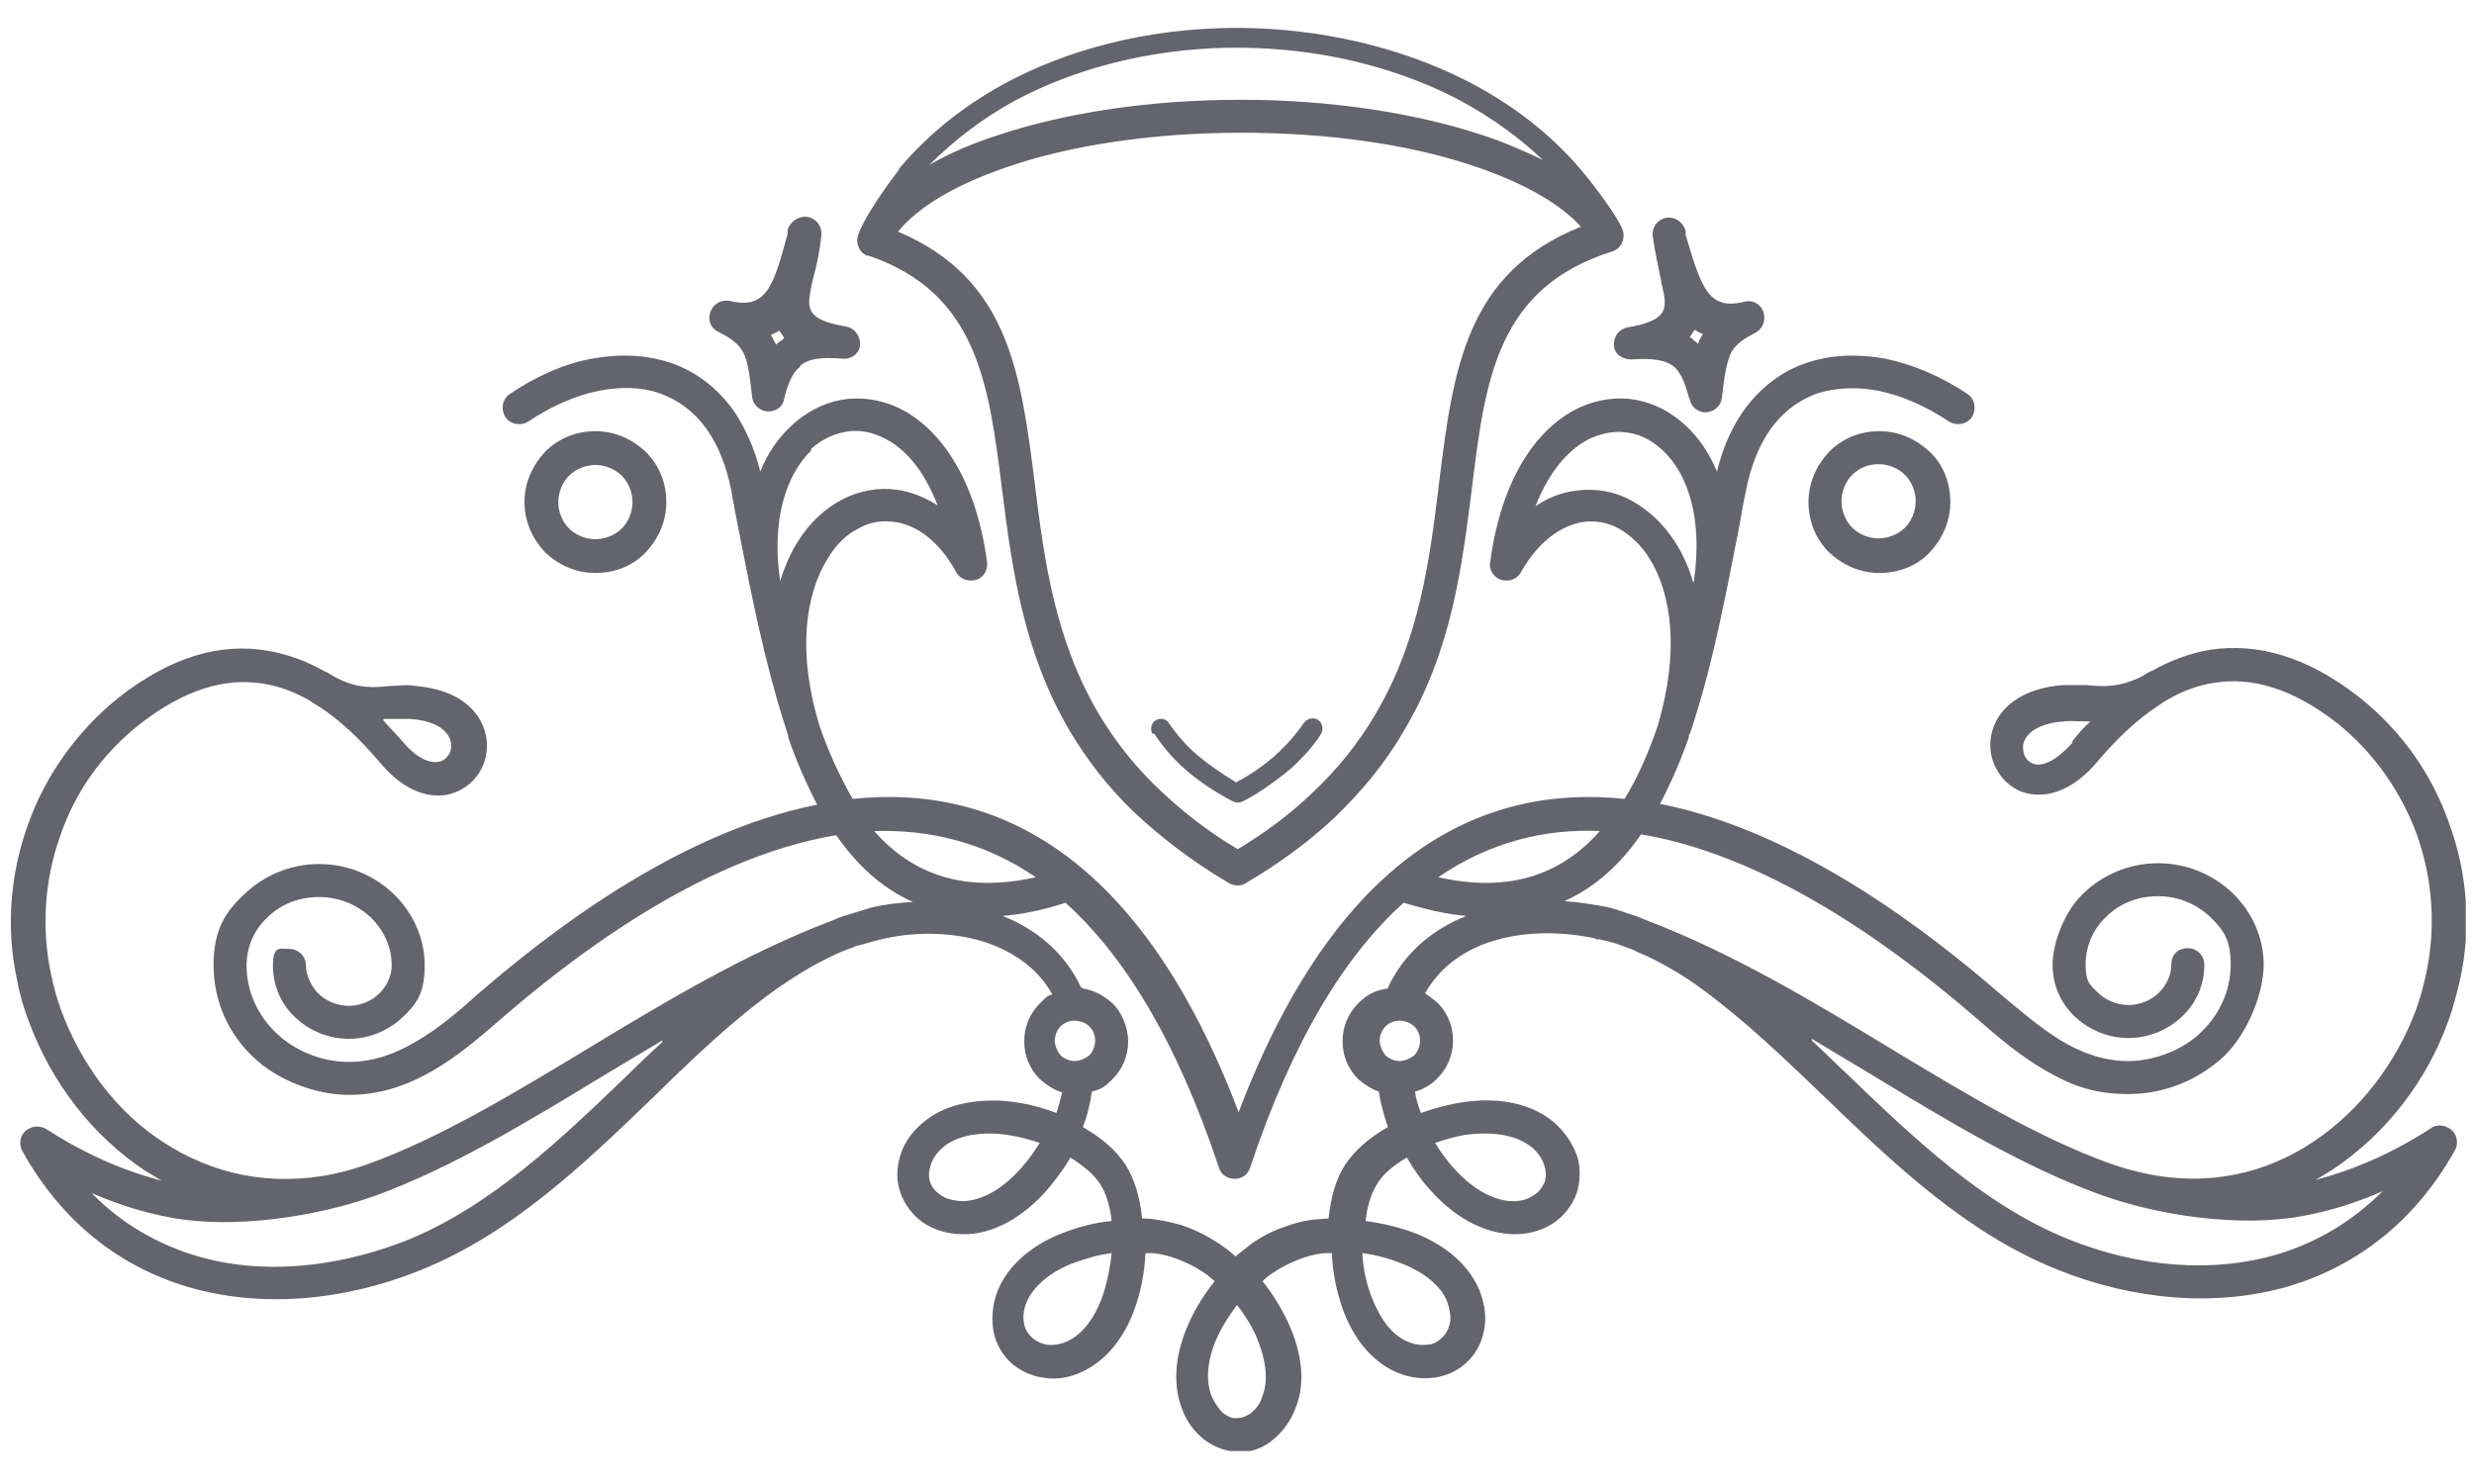 <?xml version="1.0" encoding="UTF-8"?>
<svg id="Livello_1" data-name="Livello 1" xmlns="http://www.w3.org/2000/svg" version="1.1" xmlns:xlink="http://www.w3.org/1999/xlink" viewBox="0 0 300 180">
  <defs>
    <style>
      .cls-1 {
        fill: #64646e;
      }

      .cls-1, .cls-2 {
        stroke-width: 0px;
      }

      .cls-2 {
        fill: none;
      }

      .cls-3 {
        clip-path: url(#clippath);
      }
    </style>
    <clipPath id="clippath">
      <rect class="cls-2" x="1" y="3.3" width="298" height="172.7"/>
    </clipPath>
  </defs>
  <g class="cls-3">
    <path class="cls-1" d="M46.5,87.4c.7.8,1.5,1.6,2.2,2.4,1.8,2.2,3.4,2.8,4.5,2.6.6-.1,1-.5,1.3-1,.3-.6.3-1.2,0-1.9-.5-1.1-1.9-2.1-4.8-2.3-.7,0-1.6,0-2.4,0-.3,0-.5,0-.8,0M106.2,114h0s0,0,0,0ZM80.3,126.2c-2.5,1.5-5,3-7.5,4.5-9.2,5.6-18.2,11-27.2,14.3-7.2,2.6-17.3,4.1-24.8,2.7-3.3-.6-6.5-1.6-9.7-3,3.6,3.7,8,6.2,12.6,7.6,8,2.4,17,1.5,25.5-1.8,10.2-4.1,18.7-12.2,26.9-20.1,1.4-1.4,2.8-2.7,4.2-4M106,100.8c4.5,5.1,10.7,7.6,19.6,5.6-6.3-4.3-13-5.8-19.6-5.6M98.4,54.6c-3,2.9-4.9,8.3-3.8,15.9.6-1.9,1.3-3.5,2.2-4.9,1.4-2.2,3.2-3.9,5.3-5,2.1-1.1,4.4-1.5,6.6-1.2,1.7.2,3.4.9,5,1.9-1.7-4.4-4.1-7.1-6.8-8.3-1.5-.7-3-.9-4.5-.6-1.5.3-2.9,1-4.1,2.1M75.4,57.7c-.8-.8-2-1.3-3.2-1.3s-2.4.5-3.2,1.3c-.8.8-1.3,2-1.3,3.2s.5,2.4,1.3,3.2c.8.8,2,1.3,3.2,1.3s2.4-.5,3.2-1.3c.8-.8,1.3-2,1.3-3.2s-.5-2.4-1.3-3.2M72.2,52.3c2.4,0,4.5,1,6.1,2.5,1.6,1.6,2.5,3.7,2.5,6.1s-1,4.5-2.5,6.1c-1.5,1.6-3.7,2.5-6.1,2.5s-4.5-1-6.1-2.5c-1.5-1.6-2.5-3.7-2.5-6.1s1-4.5,2.5-6.1c1.6-1.6,3.7-2.5,6.1-2.5M97,44.5c-.9.7-1.4,1.9-1.9,3.8-.1.9-.8,1.5-1.7,1.6-1.1.1-2.1-.7-2.2-1.8-.3-2.6-.5-4.3-1.1-5.4-.5-.9-1.3-1.6-2.9-2.4-.9-.4-1.4-1.3-1.1-2.3.3-1.1,1.3-1.7,2.4-1.5,4.5,1.1,5.3-1.9,7-8.1v-.5c.3-1,1.3-1.7,2.3-1.6,1.1.1,1.9,1.1,1.8,2.2-.2,2.1-.6,3.8-1,5.3-.2.7-.3,1.4-.4,2-.3,1.9.1,3.1,4.4,3.8,1,.2,1.7,1.1,1.7,2.1,0,1.1-1,1.9-2.1,1.8-2.6-.2-4.1,0-5.1.8M94.1,41.8c.2-.2.3-.3.5-.4.2-.1.4-.3.5-.4-.2-.3-.4-.6-.6-.9-.3.2-.7.4-1,.5,0,.1.1.2.2.4.1.3.3.5.4.8M108.9,28.1c13.5,5.7,14.9,17.3,16.6,30.7,1.1,9,2.4,18.8,7.8,27.9,1.8,3,4.1,6,7,8.8,2.7,2.6,5.9,5.2,9.8,7.5,3.3-2,6.3-4.2,9-6.8,3-2.8,5.6-6,7.7-9.6,5.4-9.1,6.6-19,7.7-28,1.7-13.7,3.2-25.5,17.2-31.1-2.6-2.9-7.3-5.5-13.4-7.5-7.6-2.5-17.2-3.9-27.8-3.9s-20.6,1.5-28.2,4.1c-6.2,2.1-10.9,4.8-13.4,7.9M132.1,124.5c-.4-.4-1.1-.7-1.8-.7s-1.3.3-1.7.7c-.4.4-.7,1.1-.7,1.7s.3,1.3.7,1.8c.4.4,1.1.7,1.7.7s1.3-.3,1.8-.7c.4-.4.7-1.1.7-1.8s-.3-1.3-.7-1.7M126,138.6c-1.8-.6-3.6-1-5.4-1.1-2.5-.1-4.8.4-6.3,1.7-.8.7-1.3,1.5-1.5,2.3-.2.7-.2,1.3,0,1.9.2.6.6,1.1,1.2,1.5.6.5,1.5.7,2.6.8,2.6,0,5.2-1.7,7.3-4.1.8-.9,1.5-1.9,2.2-3M134.8,152c-1.7.2-3.3.7-4.9,1.3-2.5,1-4.5,2.6-5.4,4.6-.4,1-.5,1.9-.3,2.7.1.7.5,1.2,1,1.7.5.4,1.1.7,1.7.8.8.1,1.7,0,2.7-.5,1.8-.9,3.1-2.8,4-5.1.6-1.7,1-3.6,1.2-5.5M150,158.3c-.9,1.2-1.7,2.4-2.3,3.7-1.2,2.5-1.6,5.2-.8,7.3.4.9.9,1.6,1.4,2.1.6.4,1.1.7,1.6.6,0,0,.1,0,.2,0,.5,0,1-.2,1.6-.6.6-.5,1.1-1.1,1.4-2.1.8-2.1.3-4.7-.8-7.3-.6-1.3-1.4-2.6-2.3-3.7M165.2,152c.1,1.9.5,3.8,1.2,5.5.9,2.3,2.2,4.2,4,5.1,1,.5,1.9.6,2.7.5.7,0,1.3-.4,1.7-.8.5-.4.8-1,1-1.7.2-.8,0-1.7-.3-2.7-.8-2-2.9-3.6-5.4-4.6-1.5-.6-3.2-1.1-4.9-1.3M174,138.6c.6,1,1.4,2.1,2.2,3,2.1,2.4,4.8,4.1,7.3,4.1,1.1,0,1.9-.3,2.6-.8.6-.4.9-.9,1.2-1.5.2-.6.2-1.3,0-1.9-.2-.8-.7-1.6-1.5-2.3-1.6-1.3-3.8-1.8-6.3-1.7-1.8,0-3.6.5-5.4,1.1M251.3,89.9c.7-.9,1.4-1.7,2.2-2.4-.3,0-.5,0-.8,0-.8,0-1.7-.1-2.4,0-2.8.2-4.3,1.2-4.8,2.3-.3.6-.2,1.3,0,1.9.3.5.7.9,1.3,1,1.1.2,2.6-.5,4.5-2.6M193.8,114h0s0,0,0,0ZM219.7,126.2c1.4,1.3,2.8,2.7,4.2,4,8.2,7.9,16.7,16,26.9,20.1,8.4,3.4,17.5,4.2,25.5,1.8,4.6-1.4,8.9-3.9,12.6-7.6-3.2,1.4-6.4,2.4-9.7,3-7.5,1.4-17.5,0-24.8-2.7-9-3.3-18-8.7-27.2-14.3-2.5-1.5-5-3-7.5-4.5M193.8,114c-1.1-.3-1.7-1.3-1.5-2.4l1.5,2.4ZM194,100.8c-6.6-.3-13.3,1.3-19.6,5.6,8.9,2,15.1-.5,19.6-5.6M205.4,70.5c1.1-7.6-.7-13-3.8-15.9-1.2-1.1-2.6-1.9-4.1-2.1-1.5-.3-3,0-4.5.6-2.6,1.2-5.1,3.9-6.8,8.3,1.6-1.1,3.3-1.7,5-1.9,2.3-.3,4.6.1,6.6,1.2,2,1.1,3.8,2.7,5.3,5,.9,1.4,1.7,3.1,2.2,4.9M221.8,54.8c1.6-1.6,3.7-2.5,6.1-2.5s4.5,1,6.1,2.5,2.5,3.7,2.5,6.1-1,4.5-2.5,6.1-3.7,2.5-6.1,2.5-4.5-1-6.1-2.5c-1.6-1.6-2.5-3.7-2.5-6.1s1-4.5,2.5-6.1M227.8,56.3c-1.3,0-2.4.5-3.2,1.3-.8.8-1.3,2-1.3,3.2s.5,2.4,1.3,3.2c.8.8,2,1.3,3.2,1.3s2.4-.5,3.2-1.3c.8-.8,1.3-2,1.3-3.2s-.5-2.4-1.3-3.2c-.8-.8-2-1.3-3.2-1.3M205.4,41.3c.2.1.4.3.5.4.1-.3.2-.6.4-.8,0-.1.1-.2.2-.4-.4-.1-.7-.3-1-.5-.2.3-.4.6-.6.9.2.1.4.2.5.4M204.8,48.2c-.5-1.8-1-3.1-1.9-3.8-.9-.7-2.5-1-5.1-.8-1.1,0-2.1-.7-2.1-1.8,0-1,.6-1.9,1.7-2.1,4.2-.7,4.7-1.9,4.4-3.8-.1-.7-.3-1.3-.4-2-.3-1.5-.7-3.2-1-5.3-.1-1.1.7-2.1,1.8-2.2,1-.1,1.9.6,2.2,1.6v.5c1.9,6.3,2.7,9.2,7.1,8.1,1.1-.3,2.2.4,2.4,1.5.2,1-.3,1.9-1.1,2.3-1.6.8-2.4,1.5-2.9,2.4-.5,1.1-.8,2.7-1.1,5.4-.1,1.1-1.1,1.9-2.2,1.8-.9-.1-1.6-.8-1.7-1.6M171.6,132.5c.1.8.4,1.7.7,2.5,2.3-.8,4.7-1.4,7-1.5,3.4-.2,6.7.6,9.1,2.6,1.5,1.3,2.4,2.8,2.9,4.3.4,1.5.3,3-.1,4.3-.5,1.4-1.4,2.6-2.6,3.5-1.3.9-2.9,1.5-4.9,1.5-3.8,0-7.5-2.2-10.3-5.4-1.1-1.2-2-2.5-2.8-3.9-1.7,1-2.9,2-3.6,3.2-.7,1.1-1.2,2.6-1.4,4.5,2.2.3,4.3.8,6.3,1.6,3.4,1.4,6.2,3.7,7.5,6.8.7,1.8.9,3.5.5,5.1-.3,1.5-1.1,2.8-2.1,3.7-1.1,1-2.4,1.6-3.9,1.8-1.6.2-3.3,0-5.1-.9-2.7-1.4-4.7-4-5.9-7.2-.8-2.2-1.3-4.6-1.4-7-.3,0-.6,0-.9,0-1.1.1-2.2.4-3.2.8-1,.4-2,.9-2.9,1.5-.5.3-1,.7-1.4,1.1,1.2,1.5,2.3,3.3,3.1,5,1.6,3.5,2.2,7.2.9,10.4-.6,1.6-1.6,2.9-2.7,3.8-1.3,1.1-2.8,1.6-4.2,1.5-1.3,0-2.9-.5-4.2-1.5-1.1-.9-2.1-2.1-2.7-3.8-1.2-3.2-.7-6.9.9-10.4.8-1.8,1.9-3.5,3.1-5-.5-.4-.9-.8-1.4-1.1-.9-.6-1.9-1.1-2.9-1.5-1-.4-2.1-.7-3.2-.8-.3,0-.6,0-.9,0-.1,2.4-.6,4.9-1.4,7-1.2,3.2-3.2,5.8-5.9,7.2-1.7.9-3.5,1.2-5.1.9-1.5-.2-2.9-.9-3.9-1.8-1.1-1-1.8-2.3-2.1-3.7-.3-1.5-.2-3.3.5-5.1,1.3-3.1,4.1-5.4,7.5-6.8,2-.8,4.1-1.4,6.3-1.6-.2-1.9-.7-3.4-1.4-4.5-.8-1.2-1.9-2.1-3.6-3.2-.8,1.4-1.8,2.7-2.8,3.9-2.8,3.2-6.5,5.5-10.3,5.4-1.9,0-3.6-.6-4.9-1.5-1.2-.9-2.1-2.1-2.6-3.5-.5-1.4-.5-2.8-.1-4.3.4-1.5,1.3-3,2.9-4.3,2.4-2,5.6-2.7,9.1-2.6,2.3.1,4.7.6,7,1.5.3-.9.5-1.7.7-2.5-1-.3-1.9-.9-2.7-1.6-1.2-1.2-1.9-2.8-1.9-4.6s.7-3.4,1.9-4.6.9-.8,1.5-1.1c-1.9-3.4-5.1-5.4-8.7-6.5-3.9-1.1-8.4-1.1-12.3-.1-.9.2-1.7.5-2.6.7-.1,0-.2,0-.3.1-.4.2-.9.3-1.3.5-.8.3-1.6.7-2.4,1.1-2,1-3.9,2.2-5.9,3.6-5.2,3.7-10.1,8.4-15,13.2-8.5,8.2-17.2,16.5-28.2,20.9-9.2,3.7-19.2,4.6-28.1,2-8.1-2.4-15.2-7.7-20.1-16.5-.5-1-.2-2.2.8-2.7.7-.4,1.6-.3,2.2.1,4.5,2.9,9.2,5,13.9,6.2-.7-.4-1.3-.8-2-1.2-6.5-4.3-11.4-10.8-14.1-18.1-.6-1.6-1.1-3.2-1.4-4.9-1.4-6.3-.9-12.9,1.3-19,2.1-5.9,5.9-11.3,11-15.4,6.4-5,12.3-6.6,17.9-5.7,2.5.4,4.9,1.3,7.2,2.6,0,0,0,0,.1,0,.3.2.6.4,1,.6,2.7,1.5,4.8,1.3,6.7,1.1,1,0,2-.2,3.1,0,4.6.4,7.1,2.4,8.1,4.7.8,1.8.7,3.7-.1,5.3-.8,1.6-2.3,2.8-4.2,3.2-2.4.4-5.3-.5-8.2-4-2.3-2.7-4.7-5-7.3-6.7-.4-.2-.7-.4-1.1-.7-1.9-1.1-3.8-1.8-5.8-2.1-4.5-.7-9.4.7-14.8,4.9-4.6,3.6-7.9,8.3-9.7,13.6-1.9,5.3-2.3,11.2-1.1,16.8.3,1.5.7,2.9,1.2,4.3,2.4,6.5,6.7,12.4,12.5,16.1,5.7,3.7,12.7,5.4,20.5,3.8,1.4-.3,2.8-.7,4.2-1.2,8.6-3.1,17.4-8.4,26.5-13.9,9.4-5.7,19.2-11.6,29.7-15.6.7-.3,1.4-.6,2.2-.8.9-.3,1.7-.5,2.6-.8h0s0,0,0,0c1.6-.4,3.3-.6,5.1-.7-3.8-1.7-6.8-4.5-9.3-8.1-16.8,2.8-32.7,15.4-40.9,22.5-2.4,2.1-5,4.3-7.9,6-3.1,1.8-6.4,3-10.3,3s-8.6-1.7-11.6-4.6c-3-2.8-4.8-6.8-4.8-11.1s1.4-6.5,3.8-8.7c2.3-2.2,5.5-3.6,9-3.6s6.7,1.4,9,3.6c2.3,2.2,3.8,5.3,3.8,8.7s-1,4.7-2.7,6.3c-1.7,1.6-4,2.6-6.5,2.6s-4.8-1-6.5-2.6c-1.7-1.6-2.7-3.8-2.7-6.3s.9-2,2-2,2,.9,2,2,.6,2.5,1.5,3.4c.9.9,2.3,1.5,3.7,1.5s2.8-.6,3.7-1.5c.9-.9,1.5-2.1,1.5-3.4,0-2.3-1-4.3-2.5-5.8-1.6-1.5-3.8-2.5-6.3-2.5s-4.7.9-6.3,2.5c-1.6,1.5-2.5,3.6-2.5,5.8,0,3.2,1.4,6.1,3.6,8.2,2.2,2.1,5.4,3.5,8.8,3.5,3,0,5.7-1,8.2-2.5,2.6-1.5,5.1-3.6,7.3-5.6,8.2-7.1,24.1-19.7,41.3-23.1-1.3-2.5-2.5-5.2-3.5-8.1,0,0,0-.1,0-.2h0c-.2-.6-.4-1.3-.6-1.9-2.3-7.3-3.9-15.3-5.4-23-.3-1.5-.6-3-.9-4.8-.6-3.1-1.6-5.5-2.9-7.4-1.6-2.3-3.6-3.7-5.8-4.5-2.3-.8-4.8-.8-7.4-.3-2.9.6-5.8,1.9-8.5,3.7-.9.6-2.2.4-2.8-.5-.6-.9-.4-2.2.5-2.8,3.1-2.1,6.6-3.7,10-4.3,3.2-.6,6.5-.5,9.5.5,3,1,5.7,3,7.8,6,1.3,2,2.4,4.4,3.1,7.2.9-2.3,2.2-4.1,3.7-5.5,1.8-1.7,3.9-2.8,6.1-3.2s4.6-.1,6.8.9c5,2.3,9.5,8.4,10.9,18.8.1,1.1-.6,2.1-1.7,2.2-.9.1-1.7-.3-2.1-1.1-2.1-3.8-4.9-5.7-7.5-6-1.5-.2-2.9,0-4.3.8-1.4.7-2.7,1.9-3.7,3.6-2.7,4.3-3.8,11.3-1,20.4,1.1,3.2,2.5,6.2,4,8.8,17.1-1.8,34.8,6.4,46.8,38,12-31.6,29.7-39.8,46.8-38,1.6-2.6,2.9-5.6,4-8.8,2.7-9.1,1.7-16.1-1-20.4-1-1.6-2.3-2.8-3.7-3.6-1.3-.7-2.8-1-4.3-.8-2.6.4-5.4,2.3-7.5,6-.4.8-1.2,1.2-2.1,1.1-1.1-.1-1.9-1.2-1.7-2.2,1.4-10.5,5.9-16.5,10.9-18.8,2.2-1,4.6-1.3,6.8-.9,2.2.4,4.3,1.5,6.1,3.2,1.5,1.4,2.8,3.3,3.7,5.5.7-2.9,1.8-5.3,3.1-7.2,2.1-3,4.8-5,7.8-6,3-1,6.2-1.1,9.5-.5,3.4.7,6.9,2.2,10,4.3.9.6,1.1,1.9.5,2.8-.6.9-1.9,1.1-2.8.5-2.7-1.8-5.6-3.1-8.5-3.7-2.6-.5-5.1-.4-7.4.3-2.2.8-4.2,2.2-5.8,4.5-1.3,1.9-2.3,4.3-2.9,7.4-.4,1.8-.6,3.3-.9,4.8-1.5,7.6-3,15.6-5.3,22.8-.2.7-.4,1.4-.7,2h0c0,0,0,.1,0,.2-1,2.9-2.2,5.6-3.5,8.1,17.2,3.4,33.1,16,41.3,23.1,2.3,1.9,4.7,4,7.3,5.6,2.5,1.5,5.2,2.5,8.2,2.5s6.6-1.3,8.8-3.5c2.2-2.1,3.6-5,3.6-8.2s-1-4.3-2.5-5.8c-1.6-1.5-3.8-2.5-6.3-2.5s-4.7.9-6.3,2.5c-1.6,1.5-2.5,3.6-2.5,5.8s.6,2.5,1.5,3.4c.9.9,2.3,1.5,3.7,1.5s2.8-.6,3.7-1.5c.9-.9,1.5-2.1,1.5-3.4s.9-2,2-2,2,.9,2,2c0,2.5-1,4.7-2.7,6.3-1.7,1.6-4,2.6-6.5,2.6s-4.8-1-6.5-2.6c-1.7-1.6-2.7-3.8-2.7-6.3s1.4-6.5,3.8-8.7c2.3-2.2,5.5-3.6,9-3.6s6.7,1.4,9,3.6c2.3,2.2,3.8,5.3,3.8,8.7s-1.9,8.3-4.8,11.1c-3,2.8-7.1,4.6-11.6,4.6s-7.2-1.2-10.3-3c-2.9-1.7-5.5-3.9-7.9-6-8.1-7-24.1-19.7-40.9-22.5-2.5,3.6-5.5,6.4-9.3,8.1,1.7.1,3.4.4,5.1.7,0,0,0,0,0,0h0c.9.2,1.8.5,2.6.8.8.2,1.5.5,2.2.8,10.5,4,20.3,9.9,29.7,15.6,9.1,5.5,17.9,10.8,26.5,13.9,1.4.5,2.8.9,4.2,1.2,7.8,1.7,14.8,0,20.5-3.8,5.7-3.8,10.1-9.6,12.5-16.1.5-1.4.9-2.9,1.2-4.3,1.2-5.6.8-11.4-1.1-16.8-1.9-5.2-5.2-10-9.7-13.6-5.4-4.2-10.3-5.6-14.8-4.9-2,.3-4,1-5.8,2.1-.4.2-.8.5-1.1.7-2.6,1.7-5,4-7.3,6.7-2.9,3.5-5.9,4.4-8.2,4-1.9-.3-3.4-1.6-4.2-3.2-.8-1.6-.9-3.5-.1-5.3,1-2.3,3.6-4.3,8.1-4.7,1.1,0,2.1,0,3.1,0,1.9.2,4,.3,6.7-1.1.3-.2.6-.4,1-.6,0,0,0,0,.1,0,2.3-1.3,4.7-2.2,7.2-2.6,5.5-.8,11.5.7,17.9,5.7,5.2,4.1,8.9,9.4,11,15.4,2.2,6,2.7,12.6,1.3,19-.4,1.6-.8,3.3-1.4,4.9-2.6,7.3-7.6,13.8-14.1,18.1-.6.4-1.3.8-2,1.2,4.7-1.2,9.4-3.3,13.9-6.2.6-.5,1.5-.5,2.2-.1,1,.5,1.3,1.8.8,2.7-4.9,8.8-12.1,14.1-20.1,16.5-8.9,2.6-18.9,1.7-28.1-2-11-4.4-19.7-12.7-28.2-20.9-5-4.8-9.8-9.4-15-13.2-1.9-1.4-3.9-2.6-5.9-3.6-.8-.4-1.6-.7-2.4-1.1-.4-.2-.9-.3-1.3-.5,0,0-.2,0-.3-.1-.8-.3-1.7-.5-2.6-.7-4-.9-8.4-1-12.3.1-3.6,1-6.8,3.1-8.7,6.5.5.3,1,.7,1.5,1.1,1.2,1.2,1.9,2.8,1.9,4.6s-.7,3.4-1.9,4.6c-.7.7-1.6,1.3-2.7,1.6M131.3,119.8s0,0,0,.1c1.4.2,2.6.9,3.6,1.8s1.9,2.8,1.9,4.6-.7,3.4-1.9,4.6-1.5,1.2-2.5,1.5c-.2,1.4-.5,2.8-1.1,4.3h0c2.4,1.4,4,2.8,5.2,4.6,1.1,1.8,1.7,3.8,2,6.5.5,0,1,0,1.5.1,1.4.2,2.8.5,4.1,1,1.3.5,2.6,1.2,3.8,2,.6.4,1.3.9,1.9,1.5.6-.5,1.3-1,1.9-1.5,1.1-.8,2.4-1.5,3.8-2,1.3-.5,2.8-.9,4.1-1,.5,0,1-.1,1.5-.1.3-2.7.9-4.8,2-6.5,1.2-1.8,2.8-3.2,5.2-4.6h0c-.5-1.5-.9-2.9-1.1-4.3-.9-.3-1.8-.9-2.5-1.5-1.2-1.2-1.9-2.8-1.9-4.6s.7-3.4,1.9-4.6,2.2-1.6,3.6-1.8c0,0,0,0,0-.1,2-4.3,5.5-7.1,9.5-8.7-2.4-.2-4.9-.8-7.6-1.6-7,6.3-13.4,16.5-18.6,32.1-.2.6-.6,1.1-1.3,1.3-1,.3-2.2-.2-2.5-1.3-5.2-15.6-11.6-25.8-18.6-32.1-2.7.9-5.3,1.4-7.6,1.6,4,1.6,7.5,4.4,9.5,8.7M109,20.5c3.5-4.2,7.8-7.6,12.7-10.3,7.9-4.3,17.3-6.6,26.9-6.8,9.5-.2,19.2,1.7,27.6,5.6,6,2.8,11.4,6.7,15.6,11.7,1.2,1.4,4.5,5.7,5,7.3.3,1.1-.3,2.2-1.3,2.5-14,4.4-15.4,15.6-17,28.6-1.2,9.4-2.4,19.8-8.3,29.6-2.3,4-5.2,7.4-8.4,10.5-3.2,3-6.8,5.6-10.7,7.9-.6.4-1.4.4-2.1,0-4.6-2.7-8.4-5.7-11.6-8.7-3.2-3.1-5.6-6.3-7.6-9.6-5.8-9.8-7.1-20.1-8.3-29.5-1.6-12.8-3-23.8-16.2-28.3,0,0-.1,0-.2,0-.9-.4-1.3-1.4-1.1-2.3.6-2.1,3.6-6.3,5-8.1M187.1,19.4c-3.5-3.3-7.6-6.1-12-8.2-8.1-3.8-17.3-5.6-26.5-5.4-9.1.2-18.1,2.4-25.7,6.5-3.8,2.1-7.2,4.7-10.2,7.7,2.4-1.4,5.2-2.6,8.3-3.6,8.1-2.7,18.3-4.3,29.5-4.3,10.9,0,21,1.6,29,4.2,2.8.9,5.3,2,7.6,3.1M139.8,89.1c-.4-.6-.2-1.4.3-1.7.6-.4,1.4-.2,1.7.4.9,1.3,2,2.6,3.4,3.8,1.3,1.1,2.9,2.2,4.7,3.3.9-.5,1.8-1,2.6-1.6,1-.7,1.9-1.4,2.8-2.3.5-.5,1-1,1.5-1.6.4-.5.9-1.1,1.3-1.7.4-.6,1.2-.7,1.7-.4.6.4.7,1.2.4,1.7-.4.7-.9,1.3-1.4,1.9-.5.6-1.1,1.2-1.6,1.7-.9.9-2,1.7-3.1,2.5-1.1.8-2.2,1.5-3.4,2.1-.4.2-.8.2-1.2,0-2.3-1.2-4.2-2.5-5.8-3.9-1.6-1.4-2.8-2.9-3.8-4.4M169.7,123.8c-.7,0-1.3.3-1.7.7-.4.4-.7,1.1-.7,1.7s.3,1.3.7,1.8c.4.4,1.1.7,1.7.7s1.3-.3,1.8-.7c.4-.4.7-1.1.7-1.8s-.3-1.3-.7-1.7c-.4-.4-1.1-.7-1.8-.7"/>
  </g>
</svg>